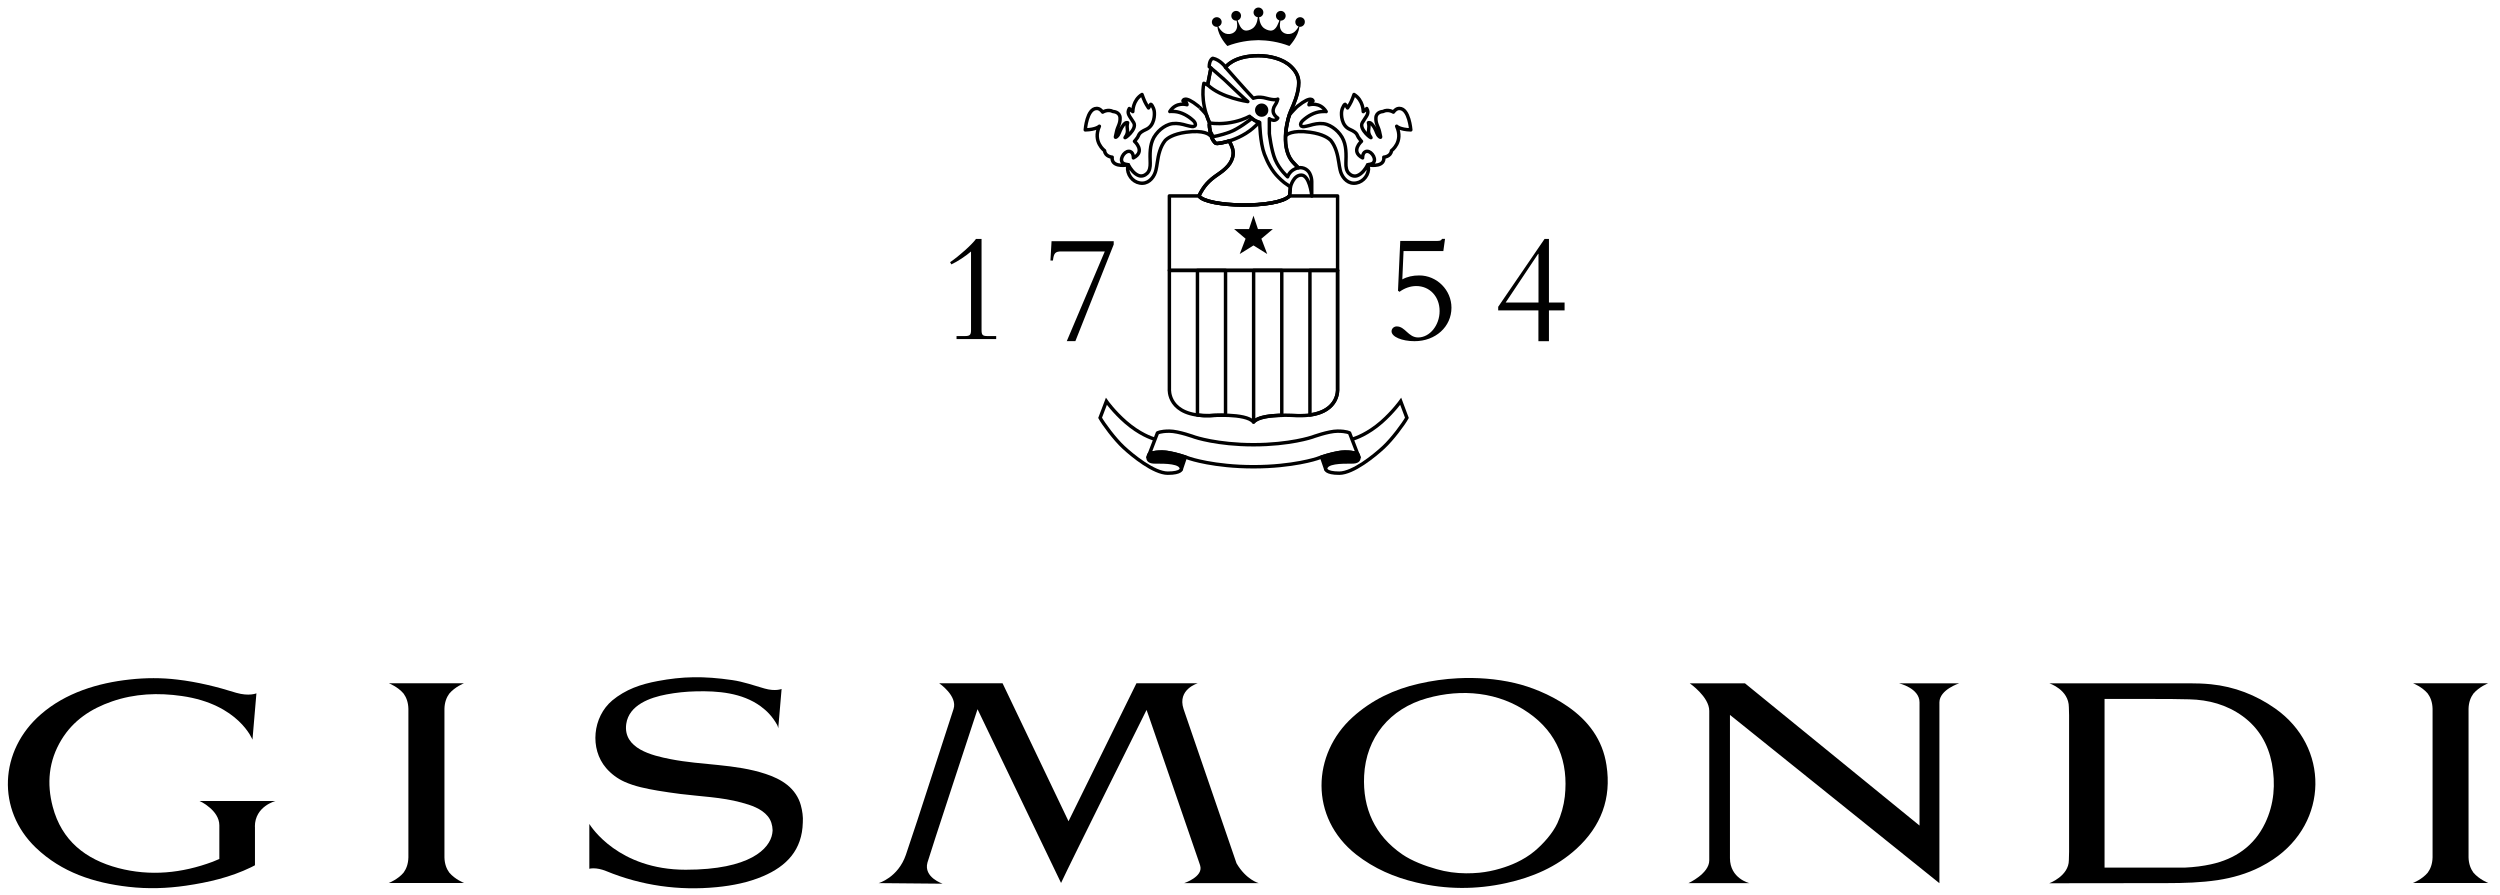 <svg enable-background="new 0 0 341.83 122.42" viewBox="0 0 341.83 122.42" xmlns="http://www.w3.org/2000/svg"><g clip-rule="evenodd" fill-rule="evenodd"><path d="m161.92 120.75h10.18s-1.7-.44-3.03-2.71c-.23-.69-7.01-20.4-7.02-20.45-.07-.22-.15-.44-.22-.65-.89-2.7 1.96-3.52 1.96-3.52h-8.4l-9.29 18.87-9.02-18.87h-8.67s2.55 1.73 1.97 3.52c-1.07 3.33-2.34 7.21-3.42 10.53-1.02 3.14-2.03 6.29-3.1 9.42-1.08 3.12-3.72 3.86-3.72 3.86l8.75.08s-2.63-.86-2.08-2.88c.03-.27 6.85-20.98 6.85-20.98l11.42 23.76c1.29-2.79 11.69-23.66 11.69-23.66s.12.32.31.87l6.9 20.04.01.06h.01l.02.05c.04.12.07.23.09.3.42 1.49-2.19 2.36-2.19 2.36z"/><path d="m34.85 113.02c0-.01 0-.01 0 0 0-2.79 2.83-3.5 2.83-3.5h-10.41s.7.29 1.38.89c.67.56 1.34 1.4 1.34 2.44v4.6s-.26.12-.91.38c-4.22 1.57-8.54 2.01-12.92.86-4.46-1.18-7.73-3.75-8.95-8.38-.84-3.18-.56-6.28 1.19-9.16 1.61-2.65 4.04-4.25 6.91-5.24 3.12-1.08 6.33-1.21 9.57-.74 7.79 1.12 9.64 5.97 9.64 5.97l.54-6.34s-.99.44-2.76-.07c-2.64-.83-5.32-1.49-8.07-1.81-2.15-.26-4.33-.25-6.49-.01-4.37.47-8.79 1.83-12.15 4.76-5.72 4.96-6.06 13.09-.7 18.23 3.54 3.39 7.95 4.82 12.7 5.36 2.62.3 5.24.22 7.84-.16 3.08-.45 6.09-1.15 8.91-2.52.35-.17.49-.25.52-.27v-5.29z"/><path d="m60.77 96.92c.02-.9.29-1.57.66-2.08.79-.94 2.02-1.42 2.02-1.42h-.01.01-10.29.01-.01s1.23.47 2.02 1.41c.37.51.64 1.18.66 2.09v20.31c-.02.91-.29 1.58-.66 2.09-.79.94-2.02 1.41-2.02 1.41h.01-.01 10.29-.01.01s-1.23-.48-2.02-1.42c-.37-.5-.64-1.18-.66-2.08z"/><path d="m199.32 92.74c2.61-.13 5.24.06 7.78.65 1.16.27 2.3.65 3.4 1.11 1.32.55 2.65 1.26 3.82 2.07 2.85 1.96 4.82 4.57 5.34 8.07.7 4.54-.75 8.34-4.11 11.42-2.73 2.49-6.01 3.89-9.58 4.68-4.11.91-8.23.9-12.33-.08-3-.71-5.76-1.9-8.21-3.82-6.43-5.07-6.04-13.75-.48-18.78 2.6-2.35 5.68-3.82 9.07-4.58 1.74-.4 3.52-.65 5.3-.74zm1.12 26.67c.61 0 1.22-.02 1.83-.08.97-.1 1.93-.29 2.86-.57.76-.22 1.52-.5 2.24-.84.85-.4 1.71-.92 2.44-1.53 1.17-.97 2.49-2.44 3.14-3.84.51-1.11.87-2.41 1.01-3.63.52-4.73-1.01-8.7-4.95-11.45-4.1-2.88-9.14-3.33-13.89-2-5.09 1.42-8.34 5.37-8.6 10.6-.21 4.48 1.46 8.15 5.2 10.74 1.34.92 3.16 1.6 4.71 2.03 1.31.38 2.66.56 4.01.57z"/><path d="m236.54 117.33c-.01-.19 0-19.58 0-19.58l28.64 23.01c0-4.51 0-24.5 0-24.73.02-1.74 2.71-2.6 2.71-2.6h-8.24s2.81.65 2.81 2.6v16.85l-23.87-19.45h-7.55s2.67 1.84 2.67 3.77c.01 6.46 0 20.09 0 20.45 0 1.8-2.84 3.1-2.84 3.1h8.32s-2.65-.63-2.65-3.42z"/><path d="m311.1 96.88c-2.62-1.85-5.6-3-8.79-3.32-.98-.1-1.96-.13-2.94-.13-3.29 0-19.17 0-19.17 0s2.68.85 2.68 3.28c.01.36.03.72.03 1.08v18.67c0 .38-.03.76-.03 1.14 0 2.19-2.68 3.17-2.68 3.17s16.11-.02 16.11-.02c2.31 0 4.64-.07 6.93-.41 2.01-.31 3.98-.87 5.79-1.79.61-.31 1.21-.66 1.78-1.04 7.58-5.07 7.73-15.39.29-20.63zm-1.38 15.66c-1.5 3.14-4.11 4.92-7.42 5.64-1.05.23-2.24.39-3.57.45h-5.3c-.72 0-1.59 0-2.71 0h-2.96v-23.06h2.82 3.73.07c1.66 0 3.31 0 4.97.05 2.63.06 5.12.73 7.3 2.31 2.2 1.61 3.47 3.81 3.99 6.45.52 2.82.32 5.56-.92 8.16z"/><path d="m337.53 96.92c.02-.9.29-1.57.66-2.08.8-.94 2.03-1.42 2.03-1.42h-.01.01-10.29.01-.01s1.23.47 2.02 1.41c.37.51.64 1.18.66 2.09v20.31c-.02.91-.29 1.58-.66 2.09-.79.94-2.02 1.41-2.02 1.41h.01-.01 10.29-.01.01s-1.23-.48-2.03-1.42c-.36-.5-.64-1.18-.66-2.08z"/><path d="m109.5 110.11c-.29-1.09-.96-2.07-1.85-2.78-.88-.7-1.9-1.16-2.96-1.51-4.18-1.39-8.71-1.17-13-2.02-2.51-.49-6.54-1.43-6.06-4.83.38-2.59 3.27-3.6 5.5-4.02 1.32-.25 2.66-.39 4.01-.42 3.03-.08 6.31.19 8.85 2.03.42.31.82.65 1.17 1.03.43.46.8.99 1.11 1.54.03.06.15.38.14.45l.46-5.38s-.84.37-2.34-.06c-1.46-.42-2.89-.93-4.4-1.15-3.98-.58-6.84-.5-10.19.13-1.12.21-2.24.49-3.3.92-1.02.41-2.07 1.02-2.92 1.73-2.69 2.26-3.11 6.61-.85 9.24.67.79 1.57 1.46 2.51 1.88 1.44.65 3.02.95 4.57 1.22 1.03.17 2.05.32 3.08.45 2.78.35 5.62.43 8.34 1.17 1.29.35 2.74.81 3.62 1.89.44.54.63 1.21.65 1.91 0 .04-.01.08-.01.12 0 .11-.02.22-.04.34-.34 2.04-3.01 4.93-11.83 4.93-9.18 0-12.92-5.85-13.18-6.26v3.98.83 1.32s.88-.27 2.32.32c4.81 1.98 9.93 2.7 15.11 2.19 2.15-.21 4.32-.64 6.31-1.49 3.25-1.38 5.36-3.6 5.45-7.35.06-.77-.07-1.62-.27-2.35z"/></g><path d="m134.21 32.67v12.46c0 .65.13.82.8.82h1.2v.41h-5.42v-.41h1.16c.69 0 .82-.19.82-.83v-10.73c-.69.6-1.89 1.4-2.69 1.76l-.17-.3c1.24-.84 3.03-2.45 3.54-3.18z" fill="#010101"/><path d="m145.86 46.65 5.2-12.27h-5.91c-.82 0-1.06.17-1.18 1.24h-.34l.15-2.64h8.5v.45l-5.24 13.21h-1.18z" fill="#010101"/><path d="m191.46 32.94h5.09c.39 0 .52-.08.62-.28h.41l-.23 1.67h-5.44l-.17 3.87c.67-.37 1.44-.54 2.32-.54 2.41 0 4.4 2 4.4 4.41 0 2.6-2.17 4.58-5.05 4.58-1.72 0-3.14-.6-3.14-1.35 0-.37.32-.67.71-.67 1.16 0 1.57 1.51 2.92 1.51 1.59 0 2.94-1.66 2.94-3.61 0-1.98-1.35-3.42-3.2-3.42-.79 0-1.63.3-2.28.79l-.21-.15z" fill="#010101"/><path d="m204.85 42.44v-.49l6.34-9.28h.6v8.7h2.14v1.07h-2.14v4.21h-1.44v-4.21zm5.5-7.73h-.04l-4.44 6.66h4.49v-6.66z" fill="#010101"/><path d="m157.3 14.31c.06-.23.44.37.52.88.08.5.04 1.98-1.08 2.49-1.13.5-.97.77-1.2 1.11s-.42.53-.42.53 1.57 1.38-.15 2.27c0 0 .04-.9-.63-.9s-1.42 1.25-.71 1.67c0 0 .27.12.49.13.22.02.14.04.14.04-.61.14-2.33.25-2.19-1.04 0 0-.96-.06-1.04-.89 0 0-1.67-1.21-.71-3.34 0 0-.42.46-1.93.5 0 0 .21-2.93 1.55-2.93 0 0 .41-.08.83.5 0 0 .71-.46 1.42-.08 0 0 .92.02.96.86.04.83-.34 1.19-.48 1.88s-.29.96.05.67c.33-.29.33-.68.66-1.23s.55-.71.8-.65c0 0-.12.42-.04.84s-.02.79-.29 1.15 1.69-1.08 1.17-1.99c-.53-.9-1.02-1.23-.61-1.94 0 0 .23.27.48.42 0 0-.02-1.56 1.26-2.34 0 0 .31.92.6 1.38s.29.46.29.46z" style="fill:none;stroke:#000;stroke-width:.472;stroke-linecap:round;stroke-linejoin:round;stroke-miterlimit:10"/><path d="m174.04 31.32h-2.04l-.61-1.83-.61 1.83h-2.04l1.57 1.32-.8 2.09 1.88-1.17 1.88 1.17-.8-2.09z"/><path d="m185.64 62.08s-.41-.27-1.77-.27-3.78.89-3.78.89-3.29 1.12-8.7 1.12h.01c-5.41 0-8.71-1.12-8.71-1.12s-2.41-.89-3.77-.89c-1.35 0-1.77.27-1.77.27l1.11-2.88s.38-.25 1.63-.25c1.26 0 3.48.82 3.48.82s3.04 1.04 8.03 1.04h-.01c4.99 0 8.02-1.04 8.02-1.04s2.22-.82 3.48-.82 1.64.25 1.64.25z" fill="none" stroke="#000" stroke-miterlimit="10" stroke-width=".472"/><path d="m162.08 62.49c-.8-.26-2.23-.68-3.17-.68-1.35 0-1.77.27-1.77.27s-.69 1.09.78 1.08 3.61 0 3.61.96z" stroke="#000" stroke-linecap="round" stroke-linejoin="round" stroke-miterlimit="10" stroke-width=".472"/><path d="m180.7 62.49c.8-.26 2.24-.68 3.17-.68 1.36 0 1.77.27 1.77.27s.7 1.09-.78 1.08c-1.47-.01-3.6 0-3.6.96z" stroke="#000" stroke-linecap="round" stroke-linejoin="round" stroke-miterlimit="10" stroke-width=".472"/><path d="m161.54 64.12s0 .58-1.87.58c-1.89 0-4.85-2.42-6.05-3.54-1.2-1.11-2.76-3.22-3.2-4.03l.86-2.26s1.02 1.44 2.64 2.85c1.85 1.61 3.51 2.21 4.03 2.34" fill="none" stroke="#000" stroke-miterlimit="10" stroke-width=".472"/><path d="m181.26 64.12s-.01.58 1.86.58c1.89 0 4.85-2.42 6.05-3.54 1.2-1.11 2.76-3.22 3.2-4.03l-.85-2.26s-1.03 1.44-2.63 2.85c-1.85 1.61-3.52 2.21-4.04 2.34" fill="none" stroke="#000" stroke-miterlimit="10" stroke-width=".472"/><path d="m165.69 18.7c1.01-.1 2.41-.62 2.41-.62 1.23-.44 2.86-1.73 2.86-1.73l.18-.2s.33.28.56.38c.22.1.45.18.45.18-2.2 2.56-5.71 2.98-5.87 2.9 0 0-.29-.12-.59-.77 0 0-.07-.13 0-.14z" fill="none" stroke="#000" stroke-linejoin="round" stroke-miterlimit="10" stroke-width=".472"/><path d="m177.77 2.35c-.36 0-.66.3-.66.66 0 .29.19.54.45.62 0 0-.17.27-.17.28-.21.3-.46.57-.81.68-.39.13-.82.08-1.15-.17-.34-.25-.45-.62-.43-1.03 0-.05.06-.57.08-.57h.05c.37 0 .66-.3.66-.66 0-.37-.3-.67-.66-.67-.37 0-.67.3-.67.67 0 .29.19.54.46.63.04.01-.29.74-.32.78-.19.35-.49.65-.92.61-.32-.02-.71-.2-.95-.41-.24-.22-.39-.53-.47-.84-.01-.05-.12-.57-.11-.57.33-.03.59-.31.59-.66 0-.37-.3-.67-.67-.67s-.67.3-.67.67c0 .34.26.62.59.66.01 0-.09.53-.11.57-.08.31-.23.61-.47.84-.24.22-.62.39-.95.41-.43.03-.72-.26-.91-.61-.03-.05-.36-.77-.32-.78.27-.09.46-.34.46-.63 0-.37-.3-.67-.67-.67s-.66.3-.66.67.29.66.66.66h.06c.03 0 .08.51.08.57.02.42-.09.78-.43 1.03-.33.25-.77.3-1.16.17-.35-.12-.59-.38-.81-.68-.01-.01-.18-.28-.17-.28.26-.09.45-.33.45-.62 0-.36-.3-.66-.67-.66s-.67.3-.67.66c0 .37.3.66.67.66.03 0 .06 0 .09-.01.12 1.35 1.36 2.63 1.36 2.63 1.5-.58 2.98-.78 4.24-.8 1.27.02 2.74.22 4.24.8 0 0 1.24-1.28 1.36-2.63.03 0 .06.01.08.01.37 0 .67-.3.67-.66.03-.36-.27-.66-.64-.66z"/><path d="m182.89 53.19v-.46-15.76h-23v16.22s-.32 3.78 5.49 3.64c0 0 4.97-.39 6.01.87 1.03-1.26 6-.87 6-.87 5.82.14 5.5-3.64 5.5-3.64z" style="fill:none;stroke:#000;stroke-width:.472;stroke-linecap:round;stroke-linejoin:round;stroke-miterlimit:10"/><path d="m165.37 18.45s-.71-.72-3.2-.37c-1.8.25-2.56.83-2.85 1.13-.68.85-.93 1.95-1.08 3.01-.05.34-.1.67-.18 1.01-.19.87-.85 1.79-1.83 1.82-1.07.04-1.95-.84-2.05-1.89-.02-.2 0-.45.09-.64.3.57.79 1.25 1.41 1.48.42.16.85.01 1.16-.29.37-.36.44-.9.43-1.4-.03-1.19-.1-2.46.51-3.54.16-.28.38-.55.6-.79.41-.42.92-.78 1.48-.97.62-.21 1.3-.14 1.93.01.29.07.56.17.85.22.21.04.49.12.68.01.09-.05.15-.14.13-.25-.01-.21-.18-.42-.33-.55-.67-.61-1.57-1.12-2.48-1.2-.16-.01-.32-.02-.49-.02-.02 0-.18-.01-.2.02.87-1.4 2.35-.93 2.35-.93s-.03-.52-.55-.53c0 0 .14-.86 2.1.72.01.01.01.01.02.02-.01 0 .04.03.11.09 0 0 .83.83.98 1.09.11.34.25.7.41 1.06l.02.1c-.04.06-.05.1-.04.18.01.26.03.53.09.79.02.11.05.21.1.31.01.03.13.25.14.24 0 0-.09.1 0 .29z" fill="none" stroke="#000" stroke-linejoin="round" stroke-miterlimit="10" stroke-width=".472"/><path d="m183.97 14.31c-.06-.23-.44.37-.52.88-.08.5-.04 1.98 1.09 2.49 1.13.5.97.77 1.2 1.11s.42.53.42.53-1.57 1.38.15 2.27c0 0-.04-.9.63-.9s1.42 1.25.7 1.67c0 0-.27.12-.49.13-.22.02-.13.04-.13.04.61.14 2.33.25 2.19-1.04 0 0 .96-.06 1.05-.89 0 0 1.67-1.21.71-3.34 0 0 .42.46 1.93.5 0 0-.22-2.93-1.55-2.93 0 0-.41-.08-.83.5 0 0-.72-.46-1.43-.08 0 0-.92.02-.96.86-.04.83.34 1.19.49 1.88.14.69.29.96-.05.67-.33-.29-.33-.68-.66-1.23-.34-.55-.55-.71-.8-.65 0 0 .12.42.04.84s.02.79.29 1.15-1.69-1.08-1.17-1.99c.52-.9 1.02-1.23.61-1.94 0 0-.24.27-.48.42 0 0 .02-1.56-1.26-2.34 0 0-.31.92-.6 1.38s-.29.46-.29.46z" style="fill:none;stroke:#000;stroke-width:.472;stroke-linecap:round;stroke-linejoin:round;stroke-miterlimit:10"/><path d="m187.01 22.53c-.29.57-.79 1.25-1.41 1.48-.42.16-.85.01-1.15-.29-.37-.36-.43-.9-.42-1.4.03-1.19.1-2.46-.52-3.54-.16-.28-.37-.55-.6-.79-.41-.42-.93-.78-1.48-.97-.63-.21-1.3-.14-1.93.01-.28.07-.56.17-.85.22-.2.04-.49.12-.68.01-.09-.05-.14-.14-.14-.25.02-.21.18-.42.33-.55.67-.61 1.57-1.12 2.48-1.2.16-.01.33-.02.49-.02.03 0 .18-.01.2.02-.87-1.4-2.35-.93-2.35-.93s.03-.52.55-.53c0 0-.14-.86-2.1.72-.01.01-.01.01-.02.02 0 0-.04.03-.11.09 0 0-.83.83-.98 1.09-.03.1-.07.2-.11.3-.19.66-.38 1.57-.41 2.53l.12-.1s.71-.72 3.2-.37c1.8.25 2.56.83 2.85 1.13.68.85.93 1.95 1.09 3.01.05.34.1.67.18 1.01.18.87.85 1.79 1.82 1.82 1.07.04 1.96-.84 2.06-1.89-.01-.19-.03-.45-.11-.63z" style="fill:none;stroke:#000;stroke-width:.472;stroke-linecap:round;stroke-linejoin:round;stroke-miterlimit:10"/><path d="m182.89 53.19s.28 3-3.78 3.56v-19.78h3.78v15.97z" style="fill:none;stroke:#000;stroke-width:.472;stroke-linecap:round;stroke-linejoin:round;stroke-miterlimit:10"/><path d="m171.41 57.71c.57-.7 2.37-.89 3.85-.93v.02-19.83h-3.85z" style="fill:none;stroke:#000;stroke-width:.472;stroke-linecap:round;stroke-linejoin:round;stroke-miterlimit:10"/><path d="m163.73 56.75v-19.78h3.84v19.81c-1.18-.03-2.17.05-2.17.05-.62.02-1.18-.01-1.67-.08z" style="fill:none;stroke:#000;stroke-width:.472;stroke-linecap:round;stroke-linejoin:round;stroke-miterlimit:10"/><path d="m172.51 15.97c-.5 0-.91-.41-.91-.91 0-.51.41-.91.91-.91s.91.41.91.91c.01.5-.4.91-.91.91z"/><path d="m173.16 13.44c1.14.32 1.5.15 1.55.11 0 0-.09.45-.37.83-.27.38-.34.85-.16 1.19.17.35.53.57.53.57s-.15.31-.55.31c0 0-.39-.04-.6-.22v2.03s.25 2.28.81 3.59c.6 1.38 1.69 2.33 1.69 2.33s.29-1 1.46-1.23c0 0-.77-.77-.92-.98-1.59-2.11-.52-5.92-.13-6.77.47-1.03.94-2.19 1.07-3.34.02-.19.03-.38.03-.56 0-.87-.42-1.58-1.03-2.17-1.12-1.11-3-1.51-4.49-1.51-3.44 0-4.49 1.58-4.49 1.58s2.66 3.03 3.81 4.24c.01 0 .65-.33 1.79 0z" fill="none" stroke="#000" stroke-linejoin="round" stroke-miterlimit="10" stroke-width=".472"/><path d="m174.8 24.24c-.89-.88-1.48-2.01-1.92-3.17-.59-1.57-.64-4.33-.64-4.33-.77-.15-1.38-.84-1.38-.84-.44.24-1.57.75-3.09.93-1.51.18-2.39-.03-2.39-.03l.02.1c-.04.06-.05.1-.04.18.01.26.03.53.09.79.02.1.05.21.1.31.01.03.13.25.14.24 0 0-.09.11 0 .29-.07.01 0 .14 0 .14.3.65.59.77.59.77.07.03.79-.03 1.76-.33l.07.11c.23.36.55 1.06.5 1.67-.11 1.3-1.1 2.11-2.11 2.8-1.22.83-1.91 1.56-2.57 2.92.98 1.55 10.67 1.78 12.39.01l.12-1.24-.84-.59c-.27-.21-.55-.48-.8-.73z" fill="none" stroke="#000" stroke-linejoin="round" stroke-miterlimit="10" stroke-width=".472"/><path d="m167.44 10.92c-.53-.5-1.87-1.62-1.87-1.62l-.45 2.3c1.82 1.77 5.5 2.29 5.5 2.29-.23-.16-2.5-2.32-3.18-2.97z" fill="none" stroke="#000" stroke-linejoin="round" stroke-miterlimit="10" stroke-width=".472"/><path d="m177.54 22.94s-.77-.77-.92-.98c-1.59-2.11-.52-5.92-.13-6.77.47-1.03.94-2.19 1.07-3.34.02-.19.03-.38.03-.56 0-.87-.42-1.58-1.03-2.17-1.12-1.11-3-1.51-4.49-1.51-3.44 0-4.49 1.58-4.49 1.58s-.75-1.04-1.76-1.22c0 0-.48.2-.48 1.16l.24.17-.45 2.3-.52-.21s-.6 2.35.78 5.4l.02.1c-.04.06-.05.1-.04.18.01.26.03.53.09.79.02.1.05.21.1.31.01.03.13.25.14.24 0 0-.09.11 0 .29-.07.01 0 .14 0 .14.3.65.59.77.59.77.07.03.79-.03 1.76-.33l.07.11c.23.36.55 1.06.5 1.67-.11 1.3-1.1 2.11-2.11 2.8-1.22.83-1.91 1.56-2.57 2.92.98 1.55 10.67 1.78 12.39.01l.12-1.24s.39-1.61 1.48-1.61 1.43 2.58 1.43 2.85c0 0 .04.04 0 0v-1.95c0-.32-.07-.65-.19-.94-.25-.68-.9-1.07-1.63-.96z" fill="none" stroke="#000" stroke-linejoin="round" stroke-miterlimit="10" stroke-width=".472"/><path d="m179.37 26.79h-.42-2.63c-1.72 1.77-11.36 1.54-12.38 0h-1.18-2.87v10.18h23v-10.18z" style="fill:none;stroke:#000;stroke-width:.472;stroke-linecap:round;stroke-linejoin:round;stroke-miterlimit:10"/></svg>